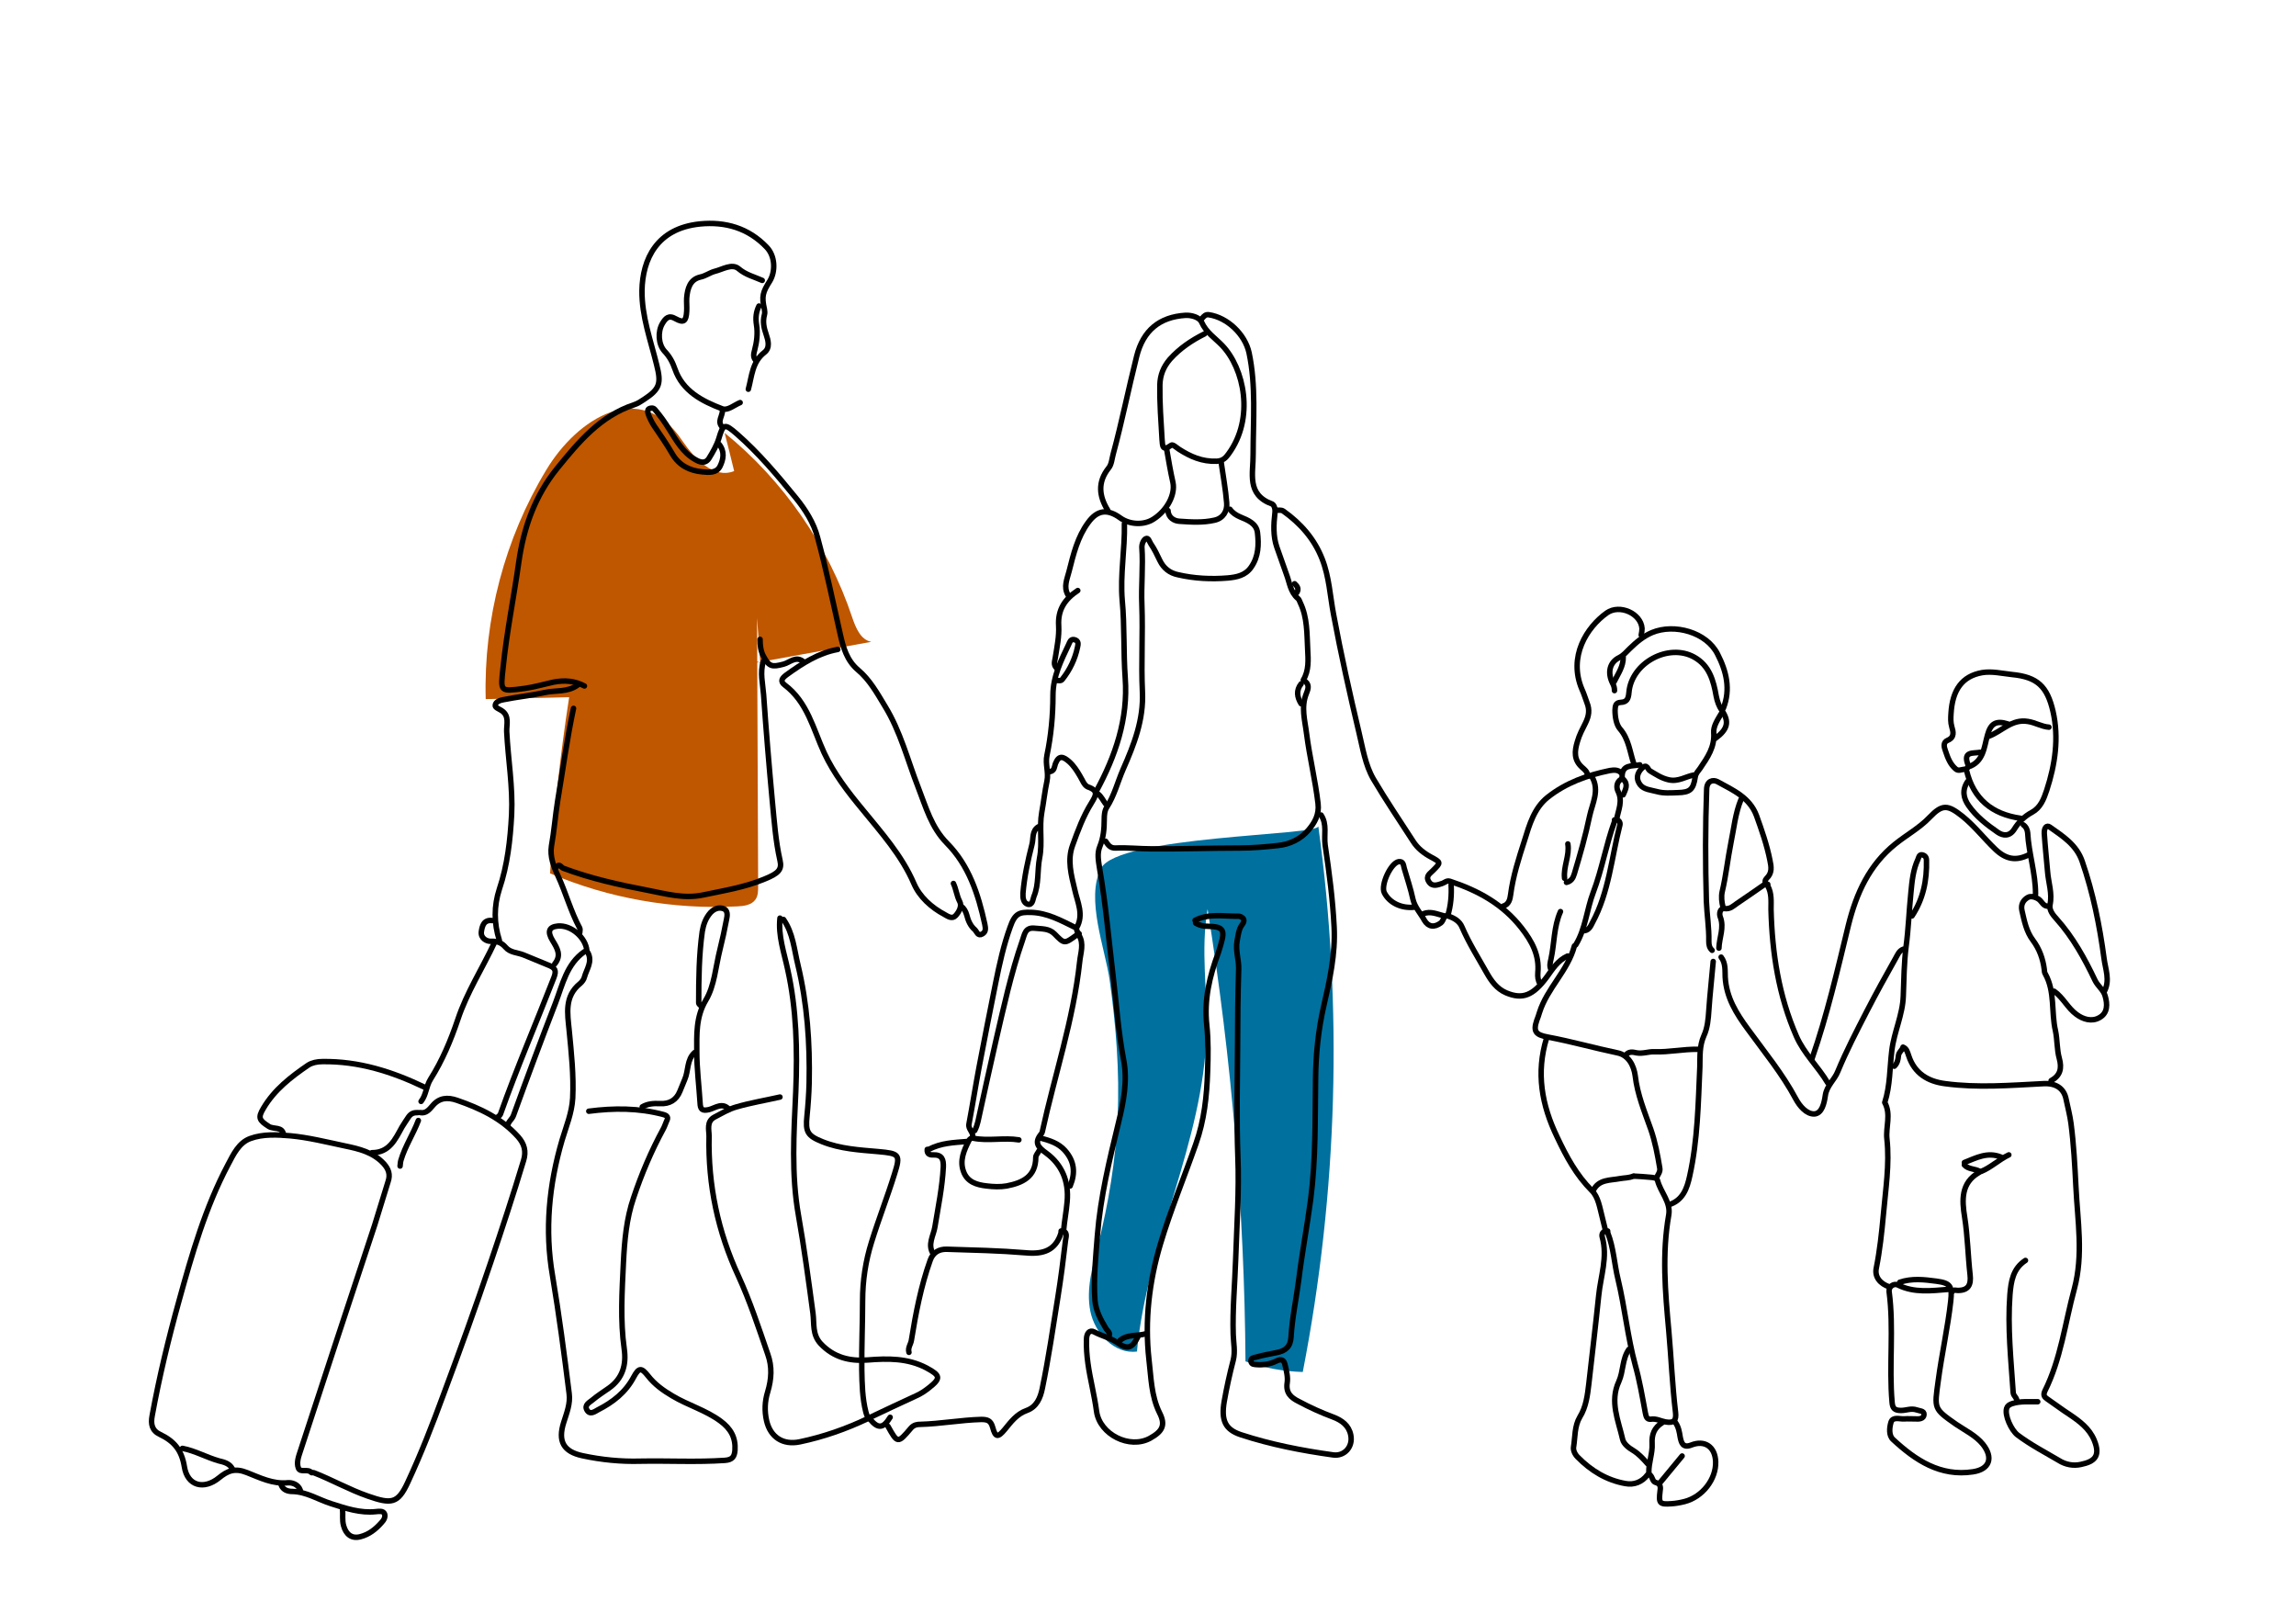 <svg xmlns="http://www.w3.org/2000/svg" xmlns:xlink="http://www.w3.org/1999/xlink" id="Layer_1" x="0px" y="0px" viewBox="0 0 841.9 595.3" style="enable-background:new 0 0 841.9 595.3;" xml:space="preserve"><style type="text/css">	.st0{fill:#BF5600;}	.st1{fill:#00709F;}	.st2{fill:none;stroke:#000000;stroke-width:2;stroke-linecap:round;stroke-linejoin:round;stroke-miterlimit:10;}</style><path class="st0" d="M200.3,172.3c-15.2,25.1-23,54.7-22.2,84c10.2-0.2,20.4-0.5,30.6-0.7c-3.3,21.4-5.7,43-7,64.6 c21.6,9.2,45.2,13.3,68.6,12.1c2.5-0.1,5.3-0.5,6.7-2.5c1-1.4,1-3.3,1-5c-0.1-32.8-0.3-65.5-0.4-98.3c0.4,6.1,0.9,12.3,1.3,18.4 c1.4-1.2-1.6-3.4-2.4-1.8c14.3-2.6,28.7-5.2,43-7.8c-3.9-0.7-5.7-5.1-7-8.9c-8.8-26.4-25.2-50.2-46.8-67.7c1.2,4.7,2.4,9.4,3.5,14 c-7.4,3-14.5-4.5-19-11.1C234.8,138.4,211.6,153.5,200.3,172.3z"></path><path class="st1" d="M483.4,302.9c9.1,66.4,7.1,134.3-5.7,200.1c-7.1-0.2-14.3-1.5-21-3.9c-0.4-55.5-5.1-111-13.9-165.8 c-2.6,14.9,0,30.2-0.4,45.3c-1,40-21.8,77.1-25.5,116.9c-8.2,1.1-15.5-6.7-17.1-14.8c-1.6-8.1,0.8-16.5,2.9-24.5 c3.8-15.2,6.4-30.8,7.1-46.5c0.8-16.8-0.6-33.7-2.9-50.3c-1.6-11.4-8.9-29.9-3.2-41C409.8,306.3,483.9,306.4,483.4,302.9z"></path><g>	<path class="st2" d="M215.6,349.3c1.7,3.3-0.5,6-1.3,8.9c-0.2,0.9-0.9,1.8-1.6,2.4c-5.8,4.7-4.6,11-4,17.1  c0.8,8.3,1.7,16.5,1.3,24.9c-0.3,5.4-2.4,10.4-3.9,15.4c-4.8,16.4-6.4,32.9-3.5,49.7c2.4,14.3,4.3,28.8,6.1,43.2  c0.5,3.7-0.9,7.1-2,10.6c-2.2,6.9-0.1,10.7,6.9,12.2c7,1.5,14.1,2.2,21.2,2c10.3-0.2,20.6,0.4,31-0.3c2.8-0.2,3.5-1.4,3.7-3.7  c0.3-4.6-1.5-7.9-5.3-10.7c-5.4-4-11.9-5.8-17.6-9.2c-3.4-2-6.5-4.2-9-7.4c-2.4-3-3.3-3.1-5.2,0.4c-3,5.7-7.7,9.3-13.2,12.1  c-1.1,0.6-2.9,2-4,0c-1-1.8,0.9-2.7,2-3.6c1.9-1.6,4.1-3,6.1-4.4c5.1-3.6,6.4-8.7,5.6-14.3c-1.5-10.6-0.8-21.2-0.3-31.8  c0.4-8,1.1-16,3.7-23.6c2.9-8.7,6.5-17.2,10.9-25.3c0.5-0.9,0.8-1.9,1.2-2.8c0.8-1.5,0.3-2.1-1.2-2.5c-9-2.4-18.1-2.4-27.3-1.2"></path>	<path class="st2" d="M154.1,407.9c2.1,0.4,3.3-1.1,4.5-2.5c2.5-3,5.5-3.2,9-2c8.4,2.9,16.3,6.6,22.4,13.4c2.3,2.6,3,5.3,2,8.6  c-3.8,12.6-7.9,25.1-12.1,37.5c-5.5,16.3-11.3,32.3-17.3,48.4c-4,10.9-8.2,21.7-13.1,32.2c-3.6,7.8-6,8-14.6,5  c-6.9-2.4-13.2-6-19.9-8.6c-0.2-0.1-0.7,0.1-0.8,0c-1.3-1.6-4.1,0.2-4.8-1.7c-0.8-2.1,0.2-4.5,0.8-6.4c9-27.6,18.1-55.2,27.2-82.7  c1.7-5.3,3.2-10.6,4.9-15.9c0.9-2.6,0.2-4.6-1.6-6.6c-3.9-4.2-9-5.4-14.3-6.5c-6.6-1.4-13.4-3.1-20-3.7c-4.6-0.4-10-0.7-14.6,1  c-4.2,1.5-6.2,5.8-8.2,9.6c-8.3,15.7-13.2,32.7-17.9,49.7c-3.9,14-7.3,28.1-9.9,42.3c-0.6,3.1-0.1,5.5,2.9,6.9  c5,2.4,7.9,5.6,8.9,11.8c1.1,7.1,7.2,8.6,12.7,4.1c3.2-2.6,5.8-3.7,10.3-1.9c4.6,1.8,9.5,4.3,15,3.7c1.4-0.1,3.7,0.5,4.5,2.7"></path>	<path class="st2" d="M279.5,102.8c-2.9-1.3-6-2-8.7-4.3c-2.4-2-5.9,0.3-8.8,1c-1.8,0.5-3.3,1.7-5.3,2.1c-3.7,0.9-4.6,4.2-4.9,7.6  c-0.1,1.6,0.1,3.3,0,4.9c-0.2,3.7-1.1,4.4-4,2.8c-2.7-1.6-3.8-0.1-4.9,1.7c-1.8,3-1.5,7.7,0.8,10.2c1.8,1.9,2.9,3.9,3.8,6.5  c2.8,8.1,10,11.8,17.4,14.6c2,0.7,4.3-1.4,6.5-2.3"></path>	<path class="st2" d="M274.4,142.7c1.3-4.8,1.4-10,5.9-13.5c2.2-1.7,1.3-4.6,0.7-6.4c-0.9-2.6-1.4-4.8-0.7-7.4c0.2-0.6,0.1-1.4,0-2  c-1.1-4.8-0.6-6.3,2-10.4c2.1-3.5,2-9.1-1.2-12.4c-6.7-7-15.1-9.4-24.4-8.5c-15.9,1.6-21.1,13-21.3,24.4  c-0.1,9.5,3.2,18.3,5.4,27.3c1.7,6.7,1.2,8.8-4.6,12.6c-1.2,0.8-2.4,1.6-3.7,2c-12.4,4.1-20.3,13.6-28.1,23.2  c-8.3,10.2-12.4,21.9-14.2,34.7c-1.8,12.8-4.4,25.4-5.7,38.3c-1,9.1-1.3,9,7.8,7.8c3.6-0.5,7-1.5,10.6-2.3  c4.2-0.8,7.8-0.5,11.4,1.4"></path>	<path class="st2" d="M484.4,298.8c2.3,3.4,1,7.3,1.5,11c1.5,10,2.8,20,3.3,30.1c0.5,9.8-1.6,19.4-3.8,28.9c-2,8.8-2.9,17.6-3,26.5  c-0.2,14.8,0.1,29.7-1.8,44.4c-1.3,9.9-3.2,19.8-4.4,29.7c-0.9,6.9-2.4,13.8-2.8,20.8c-0.2,3.6-2.1,5.1-5.3,5.7  c-2.6,0.5-5.2,1-7.7,1.7c-0.4,0.1-1.9,0.2-1.7,1.5c0.2,1.2,1.2,1.1,2,1.2c2.5,0.2,5.1-0.2,7.3-1.3c2.1-1.1,2.9-0.1,3.2,1.4  c0.5,2.1,1.1,4.4,0.8,6.5c-0.6,3.8,1.4,5.5,4.2,6.9c4.1,2.2,8.3,4.1,12.6,5.7c3.2,1.2,5.8,3.1,6.5,6.6c0.9,4.4-2.4,7.9-6.5,7.3  c-11.5-1.6-22.8-3.8-33.8-7.4c-5.7-1.9-7.3-5.2-6.1-12.2c0.9-5.1,2-10.1,3.3-15.1c0.8-3.2,0.1-6.3,0-9.4  c-0.3-9.2,0.6-18.5,0.9-27.7c0.4-12.5,1.3-24.9,0.8-37.5c-0.5-13.6-0.2-27.2-0.1-40.7c0-9.4,0.1-18.7,0.4-28.1  c0.1-3.4-1.2-6.7-0.6-10.2c0.4-2.1,0.6-4.4,1.8-6c1.9-2.4-0.6-3.2-1.3-3.2c-5.3,0.1-10.8-1.1-15.9,1.5"></path>	<path class="st2" d="M747.2,513.9c-3.1,0.1-6.3-0.3-9.4,0.7c-1.1,0.4-1.7,0.8-2,1.7c-0.8,2.6,1.7,8,4,9.8c4.8,3.6,10,6.3,15.1,9.3  c2.5,1.6,5.4,2.1,8.1,1.5c4.8-1,7.4-2.9,4.9-8.9c-1.8-4.3-5.3-6.9-9-9.4c-2.8-1.8-5.4-3.8-8.2-5.7c-1-0.7-1.6-1.3-0.9-2.9  c5.9-11.8,7.4-24.9,10.8-37.4c3.4-12.6,1.2-25,0.6-37.5c-0.4-7.7-0.8-15.5-1.8-23.2c-0.4-3-1.2-6-1.8-8.9c-0.8-4.1-3.9-6-8.5-5.7  c-11.9,0.6-23.9,1.6-35.8,0c-6.4-0.8-11.3-3.8-13.4-10.2c-0.5-1.4-0.7-2.6-2.1-3.2c-0.3,1.2-1.6,1.8-1.7,3.3  c-0.1,1.2-0.4,2.7-1.5,3.7"></path>	<path class="st2" d="M352.4,332.2c1.1,0.8,1.7,1.9,2.1,3.3c0.5,2,1.3,3.9,2.9,5.3c0.8,0.7,1.1,2.6,2.8,1.6c1.4-0.8,1.2-2.1,0.9-3.6  c-2.4-11-5.8-21.5-13.9-29.7c-5.7-5.8-7.7-13.2-10.5-20.4c-3.9-10-6.5-20.5-12.2-29.8c-2.9-4.8-5.6-9.7-9.9-13.3  c-4.1-3.5-5.4-8.2-6.5-13.1c-2.7-11.8-5.1-23.7-8.3-35.4c-1.4-5.4-4.5-10.3-8.1-14.7c-6.7-8.2-13.5-16.3-21.5-23.3  c-4.5-3.9-5-3.8-6.6,1.6c-0.8,2.6-2.2,5-3.6,7.3c-1.4,2.2-3.4,1.5-5.2,0.4c-4.4-2.5-6.8-6.9-9.4-11c-1.6-2.6-3.3-5-5.3-7.3  c-0.6-0.7-1.5-0.5-2-0.3c-0.8,0.3-0.6,1.4-0.4,2c0.5,1.4,1.2,2.8,2,4.1c2.4,3.5,4.8,7,6.9,10.6c2.4,4.1,6.3,6.1,11,6.5  c2.4,0.2,5.1,0.5,6.4-2c1.3-2.6,1.8-5.5-0.3-8.1"></path>	<path class="st2" d="M451,186.7c0.9,1.3,2.3,2.2,3.7,2.8c2.9,1.2,6,2.4,6.4,5.8c0.5,4.3,0.4,8.7-2.3,12.6c-2.1,3.1-5.4,3.7-8.6,4  c-6.1,0.5-12.3,0.2-18.3-1.2c-2.9-0.6-5.2-2.3-6.6-5.2c-1-2.1-2-4.2-3.3-6.1c-0.5-0.7-0.9-2.5-1.9-1.9c-0.7,0.4-1.4,1.7-1.4,3.1  c0.5,7.1-0.3,14.1,0,21.2c0.4,10.6-0.3,21.2,0.2,31.8c0.5,10.3-3.1,19.4-7.1,28.5c-2,4.6-3.2,9.6-6,13.9c-0.8,1.3-0.9,2.9-0.9,4.5  c0,3.4-0.3,6.6-1.6,9.8c-1.1,2.6-0.5,5.4-0.1,8.1c2.3,13.2,3.4,26.6,5,39.9c1.2,10.1,1.9,20.2,3.8,30.2c1.5,7.7,0,15.5-1.9,23.2  c-3.3,13.6-6.6,27.2-7.7,41.1c-0.6,8-1.5,16-0.9,24c0.3,3.7,2.1,7,4,10.2c0.5,0.9,2.1,1.8,0.9,3.2"></path>	<path class="st2" d="M714.6,472.7c-6.3,0.5-12.7,1.4-18.7-1.6c-1.5-0.7-3.4,0.6-3.2,2.4c1.8,13.5-0.1,27.2,1.1,40.7  c0.2,2.2,1,2.9,3.3,2.9c1.9,0,3.7-0.9,5.7-0.2c1.1,0.4,2.8,0.3,2.7,1.7c-0.1,1.6-1.8,1.7-3.2,1.6c-1.4,0-2.7-0.1-4.1,0  c-1.7,0.1-4.1-0.9-4.8,1.2c-0.6,2-0.9,4.9,0.8,6.4c8.2,7.6,17.3,13.6,29.2,11.8c6.2-0.9,7.6-5.2,3.7-10.1c-2.6-3.2-6.4-5-9.8-7.3  c-8.3-5.8-8-5.7-6.6-15.9c1.3-9.8,3.5-19.5,4.6-29.3c0.6-5.5-0.1-6.6-5.3-7.3c-4.5-0.6-9-1.1-13.4,0.4"></path>	<path class="st2" d="M286,336.6c-0.7,6.5,1.5,12.6,2.8,18.7c3.3,14.8,3.6,29.7,3,44.8c-0.7,15.2-1.7,30.4,1,45.6  c2.1,11.9,3.7,23.9,5.3,35.8c0.5,3.8-0.3,7.7,2.8,11.1c4.8,5.1,10.7,6.5,17.2,6c7.5-0.6,14.7-0.7,21.6,2.9c5.2,2.8,5.4,3.8,0.8,7.4  c-1.4,1.1-2.9,2.1-4.5,2.8c-5.8,2.7-11.7,5.4-17.5,8.2"></path>	<path class="st2" d="M417.2,490.2c-2.1,4.2-3.9,4.6-7.4,2.1c-2.6-1.8-5.8-2.5-8.6-4c-1.7-0.9-2.8,0.6-2.8,2.7  c-0.2,6,0.9,11.7,2.1,17.5c0.6,3,1.2,6,1.6,9c1.2,8.4,12.1,13.9,19.6,9.8c4.5-2.5,5.8-4.8,3.5-9.3c-3.1-6.3-3.1-13-3.9-19.6  c-1.6-14.3,0.1-28.6,4.2-42.3c3.7-12.4,8.7-24.4,13-36.7c3.1-8.7,4-17.5,4.3-26.5c0.2-5.7,0.3-11.4-0.3-17.1  c-1-9.2,1-17.9,4.2-26.4c0.4-1.1,0.7-2.3,1-3.3c1.6-5.3,0.7-6.4-4.8-6.5c-1.6,0-3.1-0.3-4.5-1.2"></path>	<path class="st2" d="M279.9,242.5c-1.3,4.1-0.2,8.2,0.1,12.2c0.9,13,2,26.1,3.2,39.1c0.7,7.2,1.2,14.5,2.8,21.6  c0.8,3.4-0.5,4.8-5.7,6.9c-7.2,3-14.8,4.2-22.4,5.8c-7.1,1.5-13.7-0.4-20.4-1.7c-10.5-2-20.9-4.3-31-8.1c-0.7-0.3-1.4-1.9-2.4-0.5"></path>	<path class="st2" d="M564.7,360.7c-0.8-1.3-0.9-2.6-0.8-4.1c0.6-6.4-2.1-11.4-6-16.4c-6.9-8.8-15.9-13.7-26.2-17.1  c-1.3-0.4-1.9,0.5-2.9,0.8c-1.6,0.5-3.6,1.4-4.9-0.7c-1.3-2.1,0.6-3,1.6-4.1c2.9-2.9,2.9-2.9-0.8-4.9c-2.6-1.4-4.9-3.2-6.5-5.7  c-4.9-7.6-10-15.1-14.6-22.9c-3-5.2-3.9-11.3-5.3-17.1c-3.4-14.3-6.6-28.7-9.3-43.2c-1.3-6.8-1.6-13.8-4.2-20.4  c-2.9-7.4-7.9-13-14.2-17.5c-0.9-0.6-1.7-0.2-2.5-0.4"></path>	<path class="st2" d="M286,402.2c-5.3,1.2-10.7,2.1-15.9,3.6c-2.9,0.8-5.5,2.4-8.2,3.8c-2.9,1.6-1.9,4.7-1.9,6.9  c-0.4,17.9,3.2,35,10.8,51.4c4.2,9.2,7.4,18.9,10.7,28.5c1.7,4.7,1.4,9.2,0,13.9c-1.1,3.5-1.2,7.1-0.4,10.6c1.4,6,6,9,12.2,7.7  c8.6-1.8,16.9-4.7,24.9-8.5"></path>	<path class="st2" d="M478.7,249.9c1.7,1.4,0.7,3.3,0.3,4.4c-2,5-0.5,9.8,0.1,14.7c1.1,8.6,3.2,17,4.2,25.6c0.5,4.1-1.3,7.1-3.5,9.7  c-2.8,3.3-6.9,5.3-11.3,5.7c-4.6,0.5-9.2,0.9-13.8,0.9c-10.9,0-21.7,0.4-32.6,0.3c-4.3,0-8.7-0.5-13-0.3c-2.1,0.1-2.8-1.2-3.7-2.5"></path>	<path class="st2" d="M389.1,451.3c2.7,0.1,1.7,2.3,1.6,3.5c-0.8,6.9-1.7,13.9-2.8,20.8c-1.8,11.2-3.4,22.3-5.7,33.4  c-0.7,3.5-2.1,6.8-5.7,8.1c-3.7,1.3-5.8,4.2-8.1,7c-2.5,3-3.4,2.9-4.4-0.8c-0.7-2.5-1.9-2.9-4.2-2.9c-7.5,0.2-14.9,1.6-22.4,1.8  c-0.9,0-2.3,0.1-3.4,1.4c-4.8,5.7-4.9,5.6-8.4-0.7"></path>	<path class="st2" d="M743.9,313.4c-4.6,2.3-8.3,1.7-12.2-2c-4.2-4-7.7-8.6-12.2-12.2c-5.3-4.2-7.3-4.4-11.9,0.4  c-3.7,3.9-8.5,6.5-12.6,9.8c-9.6,7.7-14.3,18.1-17.2,29.7c-4,16.5-7.8,33-13.4,49.1"></path>	<path class="st2" d="M721.5,286.5c-2.1,3.1-1.6,6.1,0.4,8.9c2.8,4,6.7,7,10.6,9.7c2,1.4,4.4,1.6,6.1-1.1c1.6-2.6,3.7-4.7,6.5-6.2  c3.1-1.7,4.3-4.8,5.4-8.1c3.1-9.5,4.5-19.2,2.3-28.9c-2.1-9.1-5.7-12.6-15-13.5c-3.7-0.4-7.4-1.3-11-0.7c-7.3,1.3-10.9,6.3-11.4,15  c-0.1,1.6-0.2,3.2,0.3,4.9c0.5,1.7,1.1,3.8-1.5,4.9c-1.9,0.8-1.3,2.6-0.8,4c0.8,2.4,1.7,4.8,3.7,6.5c1,0.9,2.1,0.2,3.3,0.1  c1.3-0.1,1.3-1.2,1.2-1.7c-1.9-5,2-4,4.5-4.5"></path>	<path class="st2" d="M287.3,337.1c3.5,5,3.9,11,5.3,16.7c3.4,14.2,4.4,28.6,4.1,43.2c-0.1,4.1-0.4,8.2-0.8,12.2  c-0.6,5.8,0.2,7.2,5.7,9.4c6.5,2.6,13.5,3,20.4,3.6c7.7,0.7,8.3,1,6,8.2c-2.6,8.4-5.8,16.5-8.4,24.9c-2.2,7-3.3,14.2-3.3,21.6  c0,8.4-0.4,16.8-0.3,25.3c0.1,5.2,0.2,10.4,1.5,15.5c0.3,1,0.5,1.8,1.3,2.4"></path>	<path class="st2" d="M307.2,238.1c-7.1,1.3-13,5.1-18.8,9.3c-1.6,1.2-2.5,2.3-0.7,3.7c8.4,6.3,10.5,16.2,14.5,24.9  c3.6,7.7,8.7,14.3,14,20.7c7,8.6,14.4,16.8,18.9,27.2c2.1,4.9,6.4,8.8,11.3,11.4c1.1,0.6,2.7,1.8,4,0.4c1.3-1.4,2.4-3.6,1.5-5.2  c-1.1-2.1-1.3-4.5-2.3-6.6"></path>	<path class="st2" d="M394,339.9c-5.1-2.5-10-5.2-15.9-5.4c-4.2-0.1-5.9,0.2-7.7,5.4c-2.4,6.6-3.9,13.5-5.3,20.4  c-2.1,10.3-4.1,20.6-6.1,31c-1.3,6.9-2.4,13.9-3.7,20.8c-0.4,1.9,1.8,3,1.3,4.9"></path>	<path class="st2" d="M412.3,192c0.2,9.4-1.6,18.7-0.8,28.1c0.9,9.5,0.4,19,1.1,28.5c1.1,15-3.6,28.6-10.6,41.5"></path>	<path class="st2" d="M771.6,363.5c2.2-4.1,0.4-8.2-0.1-12.2c-1.6-12-4-23.9-8-35.5c-2.1-6.1-7.1-9.2-11.9-12.6  c-1.1-0.8-2.1,0.2-2,2.4c0.3,4.6,0.8,9.2,1.2,13.9c0.3,4.1,1.8,8,0.9,12.2c-0.4,1.9,1.1,3.8,2.4,5.2c6,6.7,10.3,14.5,14.1,22.5  c1,2.1,3.1,3.5,3.7,5.7c0.9,3,1,6.3-2.1,8c-2.8,1.6-6,0.6-8.4-1.2c-3.2-2.3-4.9-6.2-8.2-8.5"></path>	<path class="st2" d="M394.8,342.8c-4.5,3.3-4.5,3.3-8.1-0.4c-2.1-2.1-4.7-1.8-7.3-2.1c-3.6-0.4-3.7,2.4-4.5,4.5  c-4.2,12.1-6.9,24.6-9.8,37.1c-2.2,9.8-4.4,19.5-6.5,29.3c-0.3,1.2-0.6,2.2-1.2,3.3"></path>	<path class="st2" d="M441.7,122.4c-4.8,2.4-9.1,5.3-12.7,9.3c-2.4,2.8-3.6,5.8-3.7,9.4c-0.1,6.7,0.4,13.3,0.8,20  c0.2,2.4,0.1,4.5,3.4,2.1c0.5-0.4,1.9,0.9,2.8,1.5c4.2,2.7,8.5,4.6,13.8,4.4c2.5-0.1,3.5-1.5,4.4-2.7c9.6-13.1,5.7-31.4-2.4-39.8  c-2.6-2.7-5.8-4.7-7.5-8.5c-0.8-1.8-3.7-2.6-5.9-2.5c-9.5,0.6-15.5,5.5-17.9,15c-3,11.9-5.4,24-8.6,35.8c-0.5,1.8-0.6,3.9-1.7,5.2  c-4.1,5.2-3.5,10.3-0.3,15.5"></path>	<path class="st2" d="M477.9,249.3c2.1-3.5,1.8-7.4,1.6-11.2c-0.3-5.8-0.1-11.7-2.7-17.1c-0.3-0.6-0.4-1.2-0.9-1.6  c-2.8-2.4-3-5.8-4.2-8.9c-1.2-3.3-2.3-6.6-3.5-9.9c-1.4-4-1.2-8.4-0.7-12.6c0.2-1.6-0.4-2.9-1-3.2c-9.6-3.5-6.9-11.3-7-18.4  c0-12.4,1.1-24.8-1.5-37.1c-1.5-6.8-8-12.9-14.7-13.9c-1.2-0.2-1.8,0.5-2.4,1.2"></path>	<path class="st2" d="M211.9,251.1c-3.7,2.8-8.2,1.9-12.2,2.8c-5,1.1-10,1.6-15,2.6c-1.2,0.2-2.9,0.7-3.1,2c-0.2,0.9,1.4,1.4,2.3,2  c3,1.9,1.8,5.2,1.9,7.7c0.5,10.2,2.3,20.3,1.8,30.5c-0.5,9.2-1.5,18.4-4.5,27.3c-2,6.2-2,12.5,0,18.7"></path>	<path class="st2" d="M584.2,436.5c2-4.2,6.2-3.7,9.8-4.4c1.6-0.3,3.3-0.2,4.9-0.9"></path>	<path class="st2" d="M599.3,431.2c1.9,0.1,3.8,0.2,5.7,0.4c1,0.1,2.5,0.1,2.8,1.2c1.1,4.3,4.9,7.9,4.1,12.6  c-2.5,14.2-1.3,28.2,0,42.4c0.9,10,1.3,20.1,2.5,30.1c0.3,2.7-0.5,4-3.7,3.4c-1.7-0.3-3.4-1.3-5.3-1c-1.6,0.2-1.8-1-2.1-2.4  c-1.1-5.9-2.1-11.8-3.7-17.5c-2.8-10.3-3.8-21-6.3-31.4c-1.4-5.7-1.6-11.6-3.8-17.1"></path>	<path class="st2" d="M589.5,451.3c-1.7-0.2-2.3,1.1-2,2.2c2.1,7.4-0.6,14.4-1.3,21.6c-1.1,10.7-2.4,21.5-3.6,32.2  c-0.5,4.2-1,8.5-3.3,12.2c-2,3.4-1.7,7.3-2.3,11c-0.2,1.1,0.4,2.6,1.5,3.7c4.9,5,10.7,8.5,17.5,9.7c3.1,0.6,6.1-0.5,8.1-3.2"></path>	<path class="st2" d="M601.8,232.8c0.2-0.8,0.3-1.8,0.3-2.4c-0.4-5.5-8.2-9-12.9-5.7c-7.3,5.2-14.3,16-9.1,28.1  c0.7,1.5,1.2,3.2,1.8,4.8c1.1,2.7,0.7,4.9-0.5,7.4c-1.1,2.2-2.3,4.4-3,6.9c-1.1,3.6-1.3,6.7,1.7,9.4c0.9,0.8,2,1.6,2,3"></path>	<path class="st2" d="M180.5,337.5c-3.1-0.4-3.7,2-4,4.1c-0.3,2.4,2,3.6,3.6,3.5c2.4-0.1,3.9,0.6,5.3,2.2c1.7,2,4.4,1.9,6.6,2.8  c3,1.2,6,2.5,9,3.7c2.6,1,3.1,2,2.1,4.6c-6.5,16.7-13.6,33.2-19.6,50.1c-0.2,0.5-0.8,0.8-1.2,1.2"></path>	<path class="st2" d="M267.3,406.7c-2.4-2.7-5-0.5-7.3,0.1c-2.6,0.6-3.2-0.1-3.3-2.5c-0.4-6.3-1.2-12.6-1.2-18.7  c0-6.1-0.4-12.7,3.3-18.9c3.2-5.3,3.6-12.3,5.2-18.6c0.9-3.6,1.7-7.3,2.4-11c0.3-1.4,0.6-3.4-1.2-4c-1.5-0.5-3.1-0.1-4.6,1.4  c-1.9,2.1-2.7,4.6-3.1,7c-1.2,8.6-1.3,17.3-1.3,26.1c0,0.7,0.6,0.8,0.8,1.2"></path>	<path class="st2" d="M155.7,398.6c-11.9-5.7-24.1-9.6-37.5-9.4c-1.9,0-3.8,0.4-5.2,1.3c-6.3,4.3-12.4,9-16.4,15.8  c-2.1,3.5-1.6,4.4,2,6.7c1.8,1.1,5-0.1,5.4,3.1"></path>	<path class="st2" d="M395.6,342.8c2,3.2,0.6,6.6,0.3,9.8c-2.3,21.3-9.2,41.6-13.7,62.3c-0.1,0.2-0.1,0.5-0.4,0.8  c-2.6,3.2-1.3,4.8,1.9,7.1c5.7,4.2,8.3,10.3,7.6,17.8c-0.3,3.6-1,7-1.3,10.6"></path>	<path class="st2" d="M648.2,324.2c-1.5-0.5-0.9-1.7-0.4-2.2c2.1-2,1.7-4.2,1.2-6.6c-1.1-5.6-3-11-4.9-16.3  c-2.5-6.8-8.7-9.4-14.3-12.5c-1.7-0.9-3.9-0.3-4,2.7c-0.5,13.7-0.5,27.4-0.1,41.1c0.2,4.9,1,9.8,0.9,14.7c0,1.3,0.2,2.4,1.2,3.3"></path>	<path class="st2" d="M701.1,335.8c4.1-6.2,5.5-13.1,5.3-20.4c0-1.2-0.6-1.8-1.6-2c-1.1-0.2-1.3,1.1-1.5,1.6  c-1.8,3.8-2.2,8-2.6,12.2c-0.7,6.7-0.9,13.4-1.8,20c-0.7,5.7-0.8,11.9-1,17.9c-0.2,6.9-3.4,13.3-4.2,20c-0.8,6.4-0.6,12.9-2.6,19.1  c2.4,4.4,0.3,9,0.8,13.4c1,9.3-0.5,18.5-1.3,27.7c-0.6,6.5-1.3,13.1-2.6,19.6c-0.7,3.3,1.5,5.8,4.8,6.9"></path>	<path class="st2" d="M629,270.7c4.5-3.3,5.2-6.1,2.4-10.2c-1.1-1.6-1.7-3.3-2.1-5.3c-1-5.7-2.5-11.2-8.1-14.3  c-9.4-5.2-23,2.1-23.9,13c-0.2,2.4-0.8,3.5-3,3.6c-2,0.1-2,1.4-2.1,2.9c0,2.5,0.5,5.3,1.8,6.8c3.3,3.8,3.6,8.5,5.1,12.8"></path>	<path class="st2" d="M648.2,324.8c1.5,2.7,1.2,5.7,1.2,8.6c0.4,16,2.8,31.6,9.3,46.5c2.8,6.4,8,11.2,11.5,17.1"></path>	<path class="st2" d="M214.3,348.9c-6.5,4.5-8,12-10.6,18.8c-5.3,13.7-10.4,27.4-15.4,41.2c-0.5,1.5-2,2.3-2.1,3.8"></path>	<path class="st2" d="M631.1,350.9c1.7,2.2,1.4,4.9,1.5,7.3c0.4,7.5,4.1,13.4,8.3,19.1c6.1,8.4,12.7,16.4,17.6,25.6  c1.4,2.6,3.9,5.6,6.8,5.5c2.8-0.2,3.6-4,4-6.7c0.5-3.7,3.4-5.8,4.6-8.9c3.1-7.5,6.9-14.8,10.6-22c3.4-6.6,7-13.1,10.6-19.5  c0.7-1.2,1.2-2.7,2.8-3.3"></path>	<path class="st2" d="M210.3,259.7c-2.4,11.2-3.9,22.5-5.8,33.8c-0.9,5.6-1.3,11.2-2.3,16.7c-0.6,3.8,0.8,7.5,2.4,10.9  c2.9,6.3,4.7,13.1,8,19.2c0.2,0.4,0,1.1,0,1.6"></path>	<path class="st2" d="M567.1,380.6c-3.9,12.7-1.8,24.5,3.9,36.3c3.4,7.2,7,13.9,12.7,19.6c2.4,2.4,2.9,6.3,3.8,9.7  c0.4,1.6,0.8,3.3,1.2,4.9"></path>	<path class="st2" d="M594.4,283.3c-1.2-1.2-2.7-1-4.1-0.8c-8.3,1.7-16.1,4.5-22.8,9.8c-5,4-6.7,10.1-8.5,15.9  c-2.1,6.5-4.2,13-5.1,19.9c-0.2,1.5-0.6,3.5-2.7,4.1"></path>	<path class="st2" d="M181.3,345.6c-4.4,9.4-10.1,18.2-13.4,28.1c-2.6,7.7-5.7,15.1-10,21.9c-1.7,2.7-1.6,5.8-3.5,8.2"></path>	<path class="st2" d="M153.4,410.8c-1.9,5-4.9,9.5-6.4,14.6c-0.2,0.7-0.2,1.4-0.3,2.1"></path>	<path class="st2" d="M742.7,462.1c-4.6,3-5.3,7.7-5.7,12.6c-0.9,12,0.4,23.9,1.2,35.9c0.1,1.3,1.6,1.9,1.3,3.3"></path>	<path class="st2" d="M621.3,284.1c-3.1,0.5-5.8,2.6-9.4,1.8c-2.7-0.6-4.7-2-6.9-3.3c-0.8-0.4-1-2.8-2.9-1c-2,2-2.2,4.1-0.7,6.1  c1.4,1.8,3.9,1.9,6.1,2.5c2.5,0.7,5.1,0.5,7.7,0.4c4.5-0.1,5.7-1.1,6.4-5.7c0.2-1.4,1.1-2.2,1.8-3.2c2.7-4,5.4-7.8,5-13.1  c-0.2-2.3,1.4-4.7,2.7-6.9"></path>	<path class="st2" d="M389.1,451.9c-2,6.6-6.6,8-13,7.4c-9.6-0.8-19.3-1-28.9-1.3c-2.9-0.1-5.1,1.2-6.1,4  c-3.4,9.5-5.3,19.4-6.9,29.3c-0.2,1.5-1.4,2.8-0.9,4.5"></path>	<path class="st2" d="M725.6,429.9c-6.6,3.8-6.2,10.2-5.2,16.3c1.1,7,1.2,14.1,2,21.2c0.4,3.6-0.6,5.7-4.5,5.7c-0.7,0-1.5-0.4-2,0.4  "></path>	<path class="st2" d="M385,282.9c1.7-0.3,1.6-1.8,2-2.9c1.3-3.3,2.9-2.6,5-0.8c1.7,1.5,2.9,3.4,4,5.3c0.9,1.4,1.5,3.4,2.9,4  c4.1,1.4,2.9,3.2,1.3,5.9c-3,4.8-5,10.2-6.9,15.5c-2,5.4-0.5,10.9,0.8,16.3c1,4.6,3.4,9.1,0.7,13.9c-0.2,0.4,0.1,1.7,0.9,2.2"></path>	<path class="st2" d="M631.9,259.7c2.8-7,1.1-13.7-2.1-19.9c-4-8-15.8-11.3-24-7.9c-3.3,1.4-5.7,3.5-8.1,5.8c-1.3,1.2-2.2,2.5-4,3.4  c-3.6,1.8-4.3,5.6-2.4,9.4c0.5,0.9,0.7,1.7,0.7,2.7"></path>	<path class="st2" d="M647.4,324c-3.5,2.4-7,4.9-10.6,7.3c-1.3,0.9-2.4,2.1-4.5,1.8c-1.6-0.2-2,1.9-1.5,3.1  c1.5,3.9-0.4,7.6-0.5,11.4"></path>	<path class="st2" d="M628.2,352.5c-0.5,6-1.2,11.9-1.6,17.9c-0.2,3.2-0.5,6.5-1.8,9.3c-1.7,3.8-1.4,7.6-1.5,11.5  c-0.6,13.4-0.8,26.8-3.7,39.9c-1,4.6-2.5,9-7.7,10.6"></path>	<path class="st2" d="M373.6,417.9c-5.5-0.9-11.2,0.5-16.7-0.6c-0.8-0.2-1.3,0.3-1.6,0.8c-1.8,3.6-3.5,7.3-2,11.4  c1.4,3.9,4.9,4.9,8.5,5.3c2.4,0.3,5,0.4,7.3,0c5.7-1.1,10.7-3.3,10.7-10.5c0-0.8,0.8-1.6,1.2-2.4"></path>	<path class="st2" d="M597.3,494.7c-2.5,3.5-2,8-3.7,11.8c-3.4,7.3-0.2,14.2,1.4,21.2c0.4,1.7,2.2,3.1,3.9,4.1  c2.1,1.3,3.7,3.1,5.3,4.9"></path>	<path class="st2" d="M518.6,332.6c-4.8,0.5-9.1-1.6-11-5.3c-1.4-2.8,2.4-11,5.3-11.4c1.7-0.2,1.7,1.3,2,2.4  c1.1,3.8,2.4,7.6,3.2,11.4c0.7,3,2.8,5.1,4.2,7.7c1.4,2.4,3.6,2.8,6.1,0.9c1-0.8,0.9-3.1,2.8-2.4c2,0.7,4,1.8,4.9,4  c2.5,5.8,5.9,11.2,9,16.7c1.7,3,3.7,5.9,7.2,7.4c6,2.5,9.8,1,14.8-5.7c2.1-2.9,4.1-6.2,7.7-7.8"></path>	<path class="st2" d="M614.4,521.6c1.1,1.6,1.4,3.4,1.7,5.3c0.4,1.9,0.9,4.1,4,2.9c5-2,8.8,0.6,9,6.1c0.2,6.4-4.8,12.9-11.4,14.6  c-1.6,0.4-3.2,0.7-4.9,0.8c-4.3,0.3-4.6-0.2-4.1-4.5c0.2-1.3,0.4-2.8-1.6-3.3c-1.2-0.3-1.1-2-2.1-2.8"></path>	<path class="st2" d="M447.8,169.6c0.7,4.9,1.6,9.8,2,14.7c0.3,3.1-1.3,5.7-4.4,6.4c-4.3,1-8.7,0.7-13,0.4c-1.8-0.1-4-1.3-4.1-3.9"></path>	<path class="st2" d="M103.1,544.4c0.7,1.9,2.5,2.4,4.1,2.4c5.2,0.1,9.5,3,14.3,4.5c5.3,1.7,10.6,3.5,16.3,2.9  c1.1-0.1,2.7-0.4,3.2,0.8c0.4,1.1-0.2,2.3-1.1,3.2c-2.1,2.4-4.6,4.4-7.8,5.2c-3.1,0.8-5.2-0.8-6.1-4c-0.6-2.1-0.2-4.1-0.4-6.1"></path>	<path class="st2" d="M340,421.4c-0.2,1.7,1,2.1,2.2,2c3.3-0.1,3.8,1.8,3.7,4.5c-0.4,7.4-1.9,14.7-3.1,22c-0.5,3.1-2.8,6.4-0.6,9.8"></path>	<path class="st2" d="M583.8,284.9c2.8,4.9,0.1,9.6-0.9,14.2c-1.5,7.2-3.5,14.2-5.6,21.2c-0.5,1.7-1.2,2.8-2.9,3.2"></path>	<path class="st2" d="M638.4,293.1c-2.1,5.1-2.6,10.6-3.7,15.9c-1.2,6-1.8,12-3.2,17.9c-0.4,1.8-0.2,3.8,0.3,5.7"></path>	<path class="st2" d="M751.3,332.2c-2,0.3-2.5-1.6-3.7-2.5c-1.3-0.9-3-1.3-4-0.7c-1.6,0.9-2.7,2.5-2.2,4.8c0.9,3.9,1.6,7.7,4.1,11  c2.3,3.1,3.6,6.7,4.1,10.6c0.1,0.6,0,1.1,0.4,1.7c3.6,6.5,2.1,13.9,3.7,20.8c0.7,3.3,0.5,6.9,1.4,10.1c1,3.7,0.4,6.3-3,8.2"></path>	<path class="st2" d="M427.8,164.7c0.7,4.1,1.4,8.2,2.3,12.2c0.9,4.4-2.1,10.2-7.1,13.4c-3.5,2.3-8.7,2.1-12.2-0.4  c-4.7-3.4-8.4-3-11.8,1.7c-3.9,5.3-5.4,11.6-7,17.9c-0.7,2.8-2.1,5.6-0.4,8.6"></path>	<path class="st2" d="M592,300.6c1.6-0.4,2.2,1,2,1.8c-3.1,12-4,24.7-10.1,35.9c-0.6,1.2-1.2,2.6-2.8,2.9"></path>	<path class="st2" d="M387.5,249.5c0.7-0.1,1.4,0.3,2-0.4c2.8-3.5,4.7-7.5,5.6-11.8c0.2-1,0.6-2.4-1.2-2.8c-1.4-0.3-1.7,1.1-2,1.7  c-2.8,5.9-5.8,11.8-5.8,18.7c0,7.4-0.7,14.8-2.2,22c-0.7,3.3,0.7,6.2,0,9.5c-0.8,3.7-1.2,7.6-1.9,11.4c-1,5.5,0.3,11.2-0.8,16.7  c-0.9,4.7-0.2,9.7-2.1,14.2c-0.4,1.1-0.5,3.3-2.3,2.8c-1.5-0.5-1.8-2.2-1.7-4c0.5-6.1,1.8-12,3.3-17.9c0.6-2.2-0.1-5,2.4-6.5"></path>	<path class="st2" d="M592,301.2c-3.1,8.5-4.6,17.6-7.8,26c-2.4,6.3-2.8,13.3-6.4,19.2"></path>	<path class="st2" d="M577.3,346.8c-2.4,9.1-10,15.5-12.8,24.4c-0.3,0.9-0.6,2-1,2.9c-1.4,4.1-0.3,5.3,4,6.1c8.6,1.6,17,4,25.6,5.8  c4,0.8,6,4.6,6.5,8.4c0.8,6.9,3.4,13.1,5.7,19.6c1.6,4.6,2.5,9.4,3.3,14.2c0.3,1.5-0.8,2.5-1.2,3.7"></path>	<path class="st2" d="M574.9,309.4c0.7,4.3-1.7,8.3-1.2,12.6"></path>	<path class="st2" d="M572.2,334.2c-2.5,5.6-2.2,11.7-3.5,17.5c-0.3,1.3-0.6,2.5,0,3.7"></path>	<path class="st2" d="M395.2,216.5c-4.7,3.1-7.4,7-7,13c0.2,3.8-0.6,7.6-1.2,11.4c-0.2,1.5-0.9,2.8,0.5,4.1"></path>	<path class="st2" d="M254.7,385.9c-2.9,2.6-2.2,6.6-3.6,9.8c-0.6,1.4-1.2,3-1.8,4.4c-1.3,3.2-3.8,4.7-7.3,4.5  c-2.2-0.1-4.5,0-6.5,1.2"></path>	<path class="st2" d="M622.5,384.7c-5.3-0.1-10.5,1.1-15.9,0.9c-2.1-0.1-4.2,0.8-6.5,0.4c-1.3-0.3-3.1-0.7-4.1,1.1"></path>	<path class="st2" d="M278.7,234.4c0,2.1,0.2,4.2,1.2,6.1c2.1,4,3.2,4.1,7.4,3c2.3-0.6,4.6-3.2,7.3-0.9"></path>	<path class="st2" d="M721.1,282.5c2.5,10.4,9.3,16,19.8,17.5"></path>	<path class="st2" d="M381.8,417.3c3.2,0.9,6.2,1.8,8.6,4.4c3.6,4,4,8.3,2,13.1"></path>	<path class="st2" d="M153.2,407.9c-1.4,0-2.4,0.2-3.4,1.6c-0.8,1.2-1.6,2.4-2.4,3.7c-2.5,4.5-4.6,9.4-11,9.4"></path>	<path class="st2" d="M85.2,538.5c-1-2-3.2-2.5-4.9-2.9c-4.6-1.3-8.7-3.7-13.4-4.6"></path>	<path class="st2" d="M609.5,521.6c-2.9,1.8-3.9,4.3-3.7,7.7c0.2,3.5-1.3,7-1.2,10.6"></path>	<path class="st2" d="M741.9,302.4c1,0.7,1.5,1.8,1.6,2.9c0.4,7.5,2.9,14.8,2.9,22.4c0,0.3,0,0.5-0.4,0.8"></path>	<path class="st2" d="M751.3,266.6c-2.7-0.2-5-1.7-7.7-2.1c-5.9-1-9.5,3.6-14.3,5.4"></path>	<path class="st2" d="M354.5,418.5c-4.7,0.4-9.5,0.5-13.9,2.9"></path>	<path class="st2" d="M733.7,424.2c-4.9-2-9.1,0.3-13.4,2"></path>	<path class="st2" d="M278.3,112.2c-1.1,2.2-1.3,4.4-0.9,6.9c0.5,3.1,0.1,6.3-0.7,9.3c-0.4,1.4-0.6,2.6,0.4,3.7"></path>	<path class="st2" d="M215.2,348.5c-0.5-4.9-5.8-9.4-10.6-9c-3.3,0.3-4,2-2,5.3c1.7,2.8,3.4,5.4,0.8,8.6"></path>	<path class="st2" d="M532.1,324.4c0.2,3.8-0.1,7.5-1.2,11.2"></path>	<path class="st2" d="M736.2,265.4c-4.4-1.4-6.3,0-7.4,4c-1.3,4.5-1.4,10-7.2,11.8"></path>	<path class="st2" d="M616.8,533.8c-2.7,3.3-5.4,6.5-8.1,9.8"></path>	<path class="st2" d="M326.4,519.6c-2.5,4.1-4.4,4.3-7.3,0.8"></path>	<path class="st2" d="M595.2,240.9c0.1,3.4-1.9,6.1-3.3,9"></path>	<path class="st2" d="M736.6,423.4c-3.6,1.7-6.5,4.6-10.2,6.1"></path>	<path class="st2" d="M529.6,335.8c-2.5-0.6-5-1.9-7.7-0.8"></path>	<path class="st2" d="M594.4,285.7c-1.8,1.1-1.7,3.2-1.1,4.4c1.8,3.6,0.1,6.9-0.5,10.2"></path>	<path class="st2" d="M477.1,250.7c-1.9,2.4-1.5,4.9,0,7.3"></path>	<path class="st2" d="M420.1,489c-3.1,0.9-6.7,0.1-9.4,2.4"></path>	<path class="st2" d="M264.9,150.5c0.1,2-2.1,4.1,0,6.1"></path>	<path class="st2" d="M720.3,427.1c1.5,1.7,4,1.3,5.7,2.4"></path>	<path class="st2" d="M601.3,280.4c-2.8,0.6-6.6-0.3-6.5,4.5"></path>	<path class="st2" d="M402.5,291c1.3,0.9,1.9,2.4,2.9,3.7"></path>	<path class="st2" d="M595.2,285.7c2,1.9,0.8,3.8,0,5.7"></path>	<path class="st2" d="M474.7,214c1,0.9,1.7,1.9,0.8,3.3"></path></g></svg>